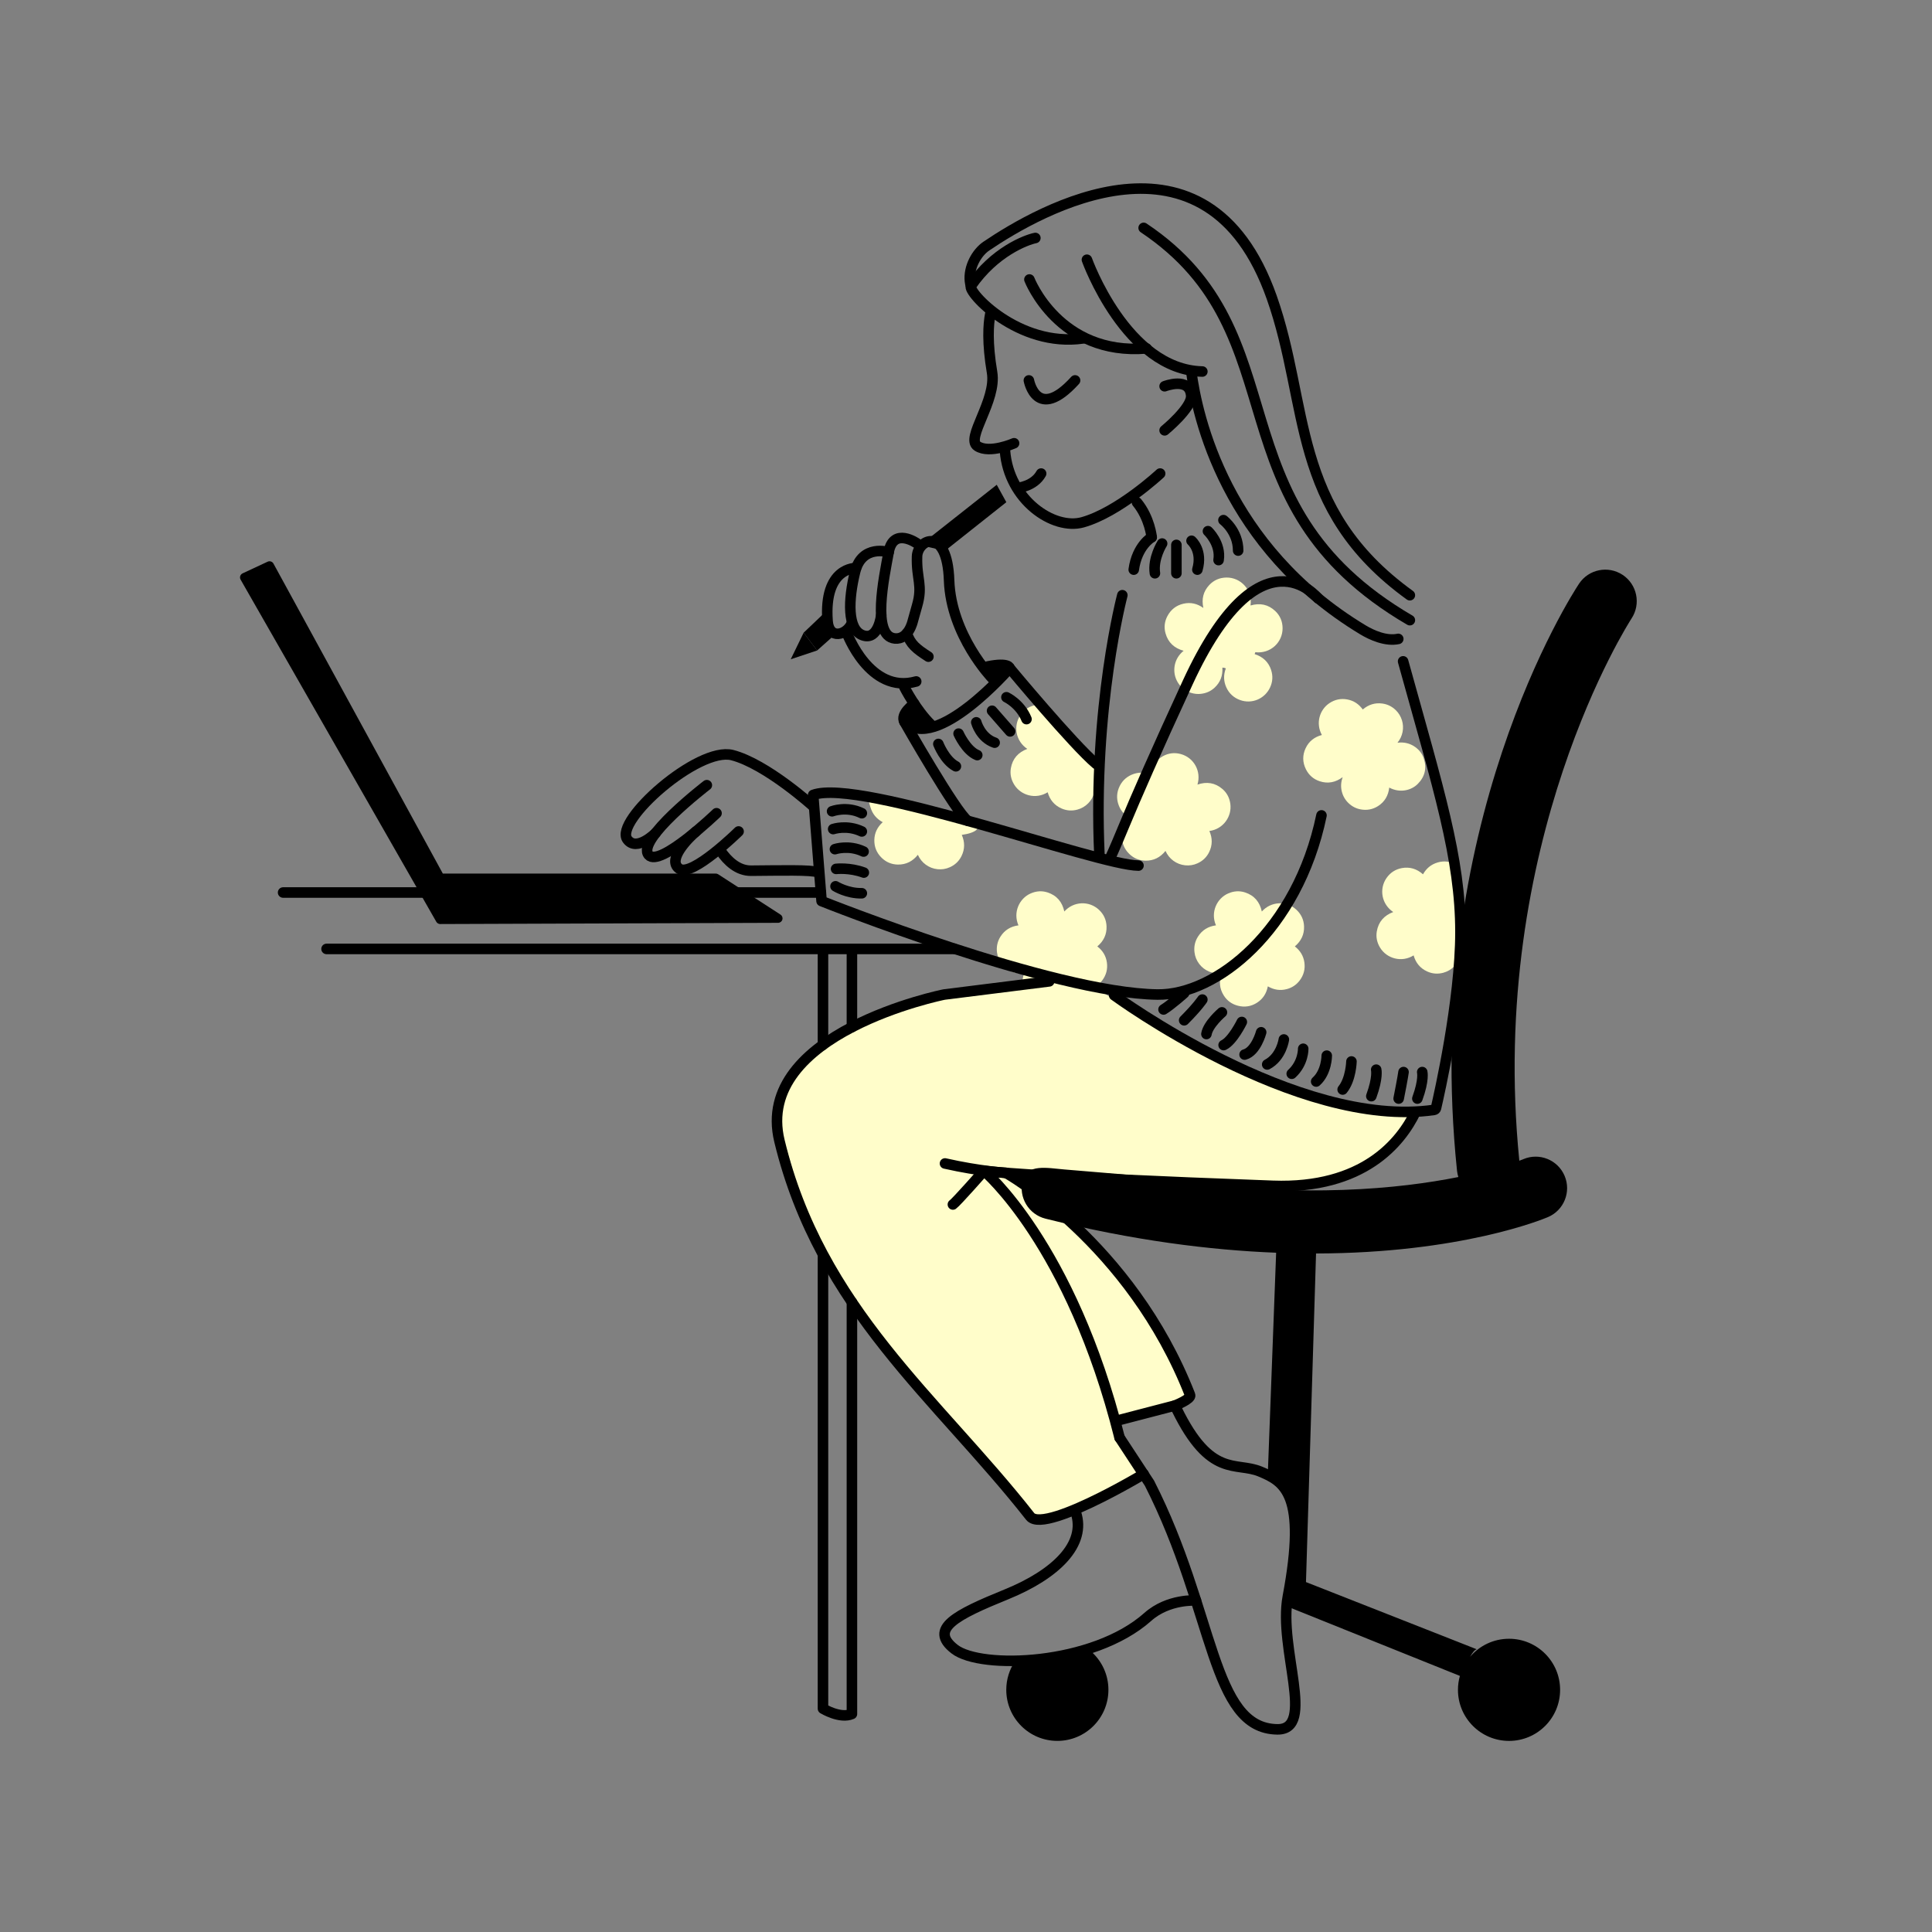 <?xml version="1.0" encoding="UTF-8"?> <svg xmlns="http://www.w3.org/2000/svg" id="Layer_5" data-name="Layer 5" viewBox="0 0 1100 1100"><rect x="0" y="0" width="1100" height="1100" fill="#808080" stroke="none"/><defs><style> .cls-1 { fill-rule: evenodd; } .cls-1, .cls-2, .cls-3 { stroke: #000; stroke-linecap: round; stroke-linejoin: round; stroke-width: 6px; } .cls-1, .cls-4, .cls-3 { fill: none; } .cls-4 { stroke: #1c191d; stroke-miterlimit: 10; stroke-width: 1.02px; } .cls-5, .cls-6 { stroke-width: 0px; } .cls-6 { fill: #fffdca; } </style></defs><path class="cls-6" d="M700.5,457.66c-.47-3.35-1.92-6.22-4.48-8.42-4.21-3.62-9-4.33-14.24-2.53,2.29-7.55-2-15.31-9.44-17.37-3.57-.99-7.02-.59-10.26,1.21-4.07,2.26-6.33,5.8-7.05,10.42-3.59-1.39-7.15-1.41-10.67.1-3.52,1.51-5.98,4.11-7.38,7.67-1.12,2.86-1.24,5.79-.37,8.74,1.11,3.76,3.45,6.53,6.95,8.42-3.02,2.74-4.67,6.06-4.77,10.06-.1,4,1.31,7.45,4.18,10.23,2.54,2.47,5.64,3.78,9.19,3.84,4.69.07,8.46-1.85,11.41-5.56,1.06,2.3,2.52,4.19,4.53,5.64,1.99,1.44,4.21,2.3,6.65,2.56,2.47.26,4.84-.12,7.09-1.15,2.93-1.33,5.15-3.44,6.57-6.32,1.97-3.98,1.94-8.02.16-12.07,7.98-1.07,12.91-8.35,11.92-15.46Z"></path><path class="cls-6" d="M506.38,455.17c-3.52,1.51-9.64-5.59-11.04-2.03-1.12,2.86-.58,3.62.29,6.56,1.11,3.76,3.45,6.53,6.95,8.42-3.02,2.74-4.67,6.06-4.77,10.06-.1,4,1.31,7.45,4.18,10.23,2.54,2.47,5.64,3.78,9.19,3.84,4.69.07,8.46-1.85,11.41-5.56,1.06,2.3,2.52,4.19,4.53,5.64,1.99,1.44,4.21,2.3,6.65,2.56,2.47.26,4.84-.12,7.09-1.15,2.93-1.33,5.15-3.44,6.57-6.32,1.97-3.98,1.94-8.02.16-12.07,7.98-1.07,12.11-4.19,6.62-7.15"></path><path class="cls-6" d="M751.43,444.83c4.66,1.52,8.97.64,13.01-2.34-.94,2.69-1.14,5.29-.52,7.94.62,2.67,1.92,4.97,3.9,6.86,1.97,1.88,4.3,3.08,6.98,3.56,3.52.63,6.82,0,9.83-1.92,3.8-2.44,5.83-6,6.35-10.51,6.11,3.27,12.56,1.59,16.21-2.06,4.15-4.15,5.28-9.1,3.4-14.66-.89-2.63-2.56-4.75-4.83-6.37-2.99-2.14-6.34-2.92-10.09-2.45,1.5-1.88,2.46-3.9,2.9-6.15.44-2.26.31-4.49-.37-6.68-.69-2.19-1.84-4.11-3.49-5.71-2.15-2.1-4.73-3.39-7.7-3.78-4.19-.56-7.87.64-11.11,3.38-2.21-3.06-5.1-5.01-8.78-5.7-3.68-.69-7.11.04-10.22,2.11-5.52,3.68-7.96,11.37-4.28,18.12-4.22,1.12-7.39,3.57-9.25,7.53-1.86,3.96-1.8,7.99.13,11.92,1.67,3.4,4.35,5.74,7.95,6.91Z"></path><path class="cls-6" d="M723.77,381.58c-1.51-4.69-4.76-7.67-9.43-9.16.14-.39.27-.74.39-1.07,8.72.98,15.56-5.71,15.52-13.65-.02-3.82-1.38-7.15-4.16-9.79-4.04-3.82-8.81-4.72-14.1-3.17,1.26-8.9-5.59-16.02-13.7-15.91-3.83.05-7.13,1.44-9.76,4.23-3.46,3.69-4.49,8.07-3.38,13.08-3.48-2.47-7.24-3.36-11.34-2.42-4.1.94-7.15,3.32-9.12,7.03-1.66,3.12-2.04,6.45-1.09,9.84,1.48,5.28,5.04,8.5,10.31,9.93-5.61,4.52-6.5,11.62-3.95,16.87,2.52,5.19,8.03,8.26,13.72,7.66,2.99-.32,5.63-1.45,7.84-3.5,3.32-3.08,4.74-6.94,4.45-11.43.82,0,1.41.14,1.97.45-1.37,3.61-1.34,7.21.25,10.74,1.59,3.53,4.26,5.97,7.9,7.28,6.63,2.4,13.99-.68,17.01-7.12,1.5-3.2,1.74-6.53.65-9.89Z"></path><path class="cls-6" d="M742.67,548.02c-.53-3.79-2.4-6.82-5.45-9.17,3.57-3.02,5.43-6.79,5.25-11.44-.14-3.7-1.6-6.86-4.29-9.39-5.62-5.29-14.48-4.93-19.75.95-1.17-5.41-4.27-9.14-9.55-10.86-3.21-1.05-6.42-.8-9.53.54-6.59,2.84-10.26,10.84-7.03,18.21-4.39.58-7.86,2.65-10.24,6.4-1.72,2.71-2.37,5.7-1.99,8.9.29,2.46,1.19,4.69,2.69,6.66,1.49,1.96,3.37,3.41,5.64,4.36,2.28.96,4.66,1.23,7.17.94-1.64,4.45-1.33,8.67,1.16,12.64,1.89,3.01,4.62,4.97,8.05,5.86,3.87,1.01,7.55.43,10.92-1.74,3.37-2.16,5.35-5.3,6.13-9.3,3.44,2.01,7.02,2.57,10.81,1.57,2.97-.79,5.41-2.41,7.28-4.85,2.32-3.04,3.26-6.49,2.73-10.28Z"></path><path class="cls-6" d="M630.22,548.02c-.53-3.79-2.4-6.82-5.45-9.17,3.57-3.02,5.43-6.79,5.25-11.44-.14-3.7-1.6-6.86-4.29-9.39-5.62-5.29-14.48-4.93-19.75.95-1.17-5.41-4.27-9.14-9.55-10.86-3.21-1.05-6.42-.8-9.53.54-6.59,2.84-10.26,10.84-7.03,18.21-4.39.58-7.86,2.65-10.24,6.4-1.72,2.71-2.37,5.7-1.99,8.9.29,2.46,1.19,4.69,2.69,6.66,1.49,1.96,3.37,3.41,5.64,4.36,2.28.96,4.66,1.23,7.17.94-1.64,4.45-1.33,8.67,1.16,12.64,1.89,3.01,4.62,4.97,8.05,5.86,3.87,1.01,7.55.43,10.92-1.74,3.37-2.16,5.35-5.3,6.13-9.3,3.44,2.01,7.02,2.57,10.81,1.57,2.97-.79,5.41-2.41,7.28-4.85,2.32-3.04,3.26-6.49,2.73-10.28Z"></path><path class="cls-6" d="M818.48,491.07c-3.67,1.08-6.4,3.36-8.28,6.72-3.5-3.09-7.5-4.38-12.08-3.53-3.64.68-6.55,2.58-8.67,5.61-4.42,6.33-2.78,15.04,3.8,19.4-5.19,1.95-8.42,5.55-9.36,11.02-.57,3.33.14,6.47,1.92,9.35,3.77,6.11,12.21,8.58,19.04,4.32,1.21,4.26,3.76,7.39,7.82,9.2,2.93,1.31,5.99,1.52,9.09.68,2.39-.65,4.46-1.86,6.2-3.63,1.72-1.76,2.88-3.83,3.49-6.21.62-2.4.54-4.79-.11-7.24,4.64.98,8.77.06,12.34-2.99,2.7-2.31,4.24-5.29,4.63-8.82.44-3.98-.67-7.53-3.3-10.55-2.63-3.02-7.92,6.06-11.99,5.87,1.49-3.7-1.64-13.16-3.18-16.76-1.21-2.82,1.89-9.75-.79-11.24-3.35-1.86-6.89-2.28-10.57-1.21Z"></path><path class="cls-6" d="M600.02,407.68c-3.5-3.09-5.68-7.16-10.25-6.3-3.64.68-6.55,2.58-8.67,5.61-4.42,6.33-2.78,15.04,3.8,19.4-5.19,1.95-8.42,5.55-9.36,11.02-.57,3.33.14,6.47,1.92,9.35,3.77,6.11,12.21,8.58,19.04,4.32,1.21,4.26,3.76,7.39,7.82,9.2,2.93,1.31,5.99,1.52,9.09.68,2.39-.65,4.46-1.86,6.2-3.63,1.72-1.76,2.88-3.83,3.49-6.21.62-2.4.54-4.79-.11-7.24,4.64.98.78-5.4,1.16-8.93"></path><path class="cls-4" d="M224.49,476s-.2,5.76,1.49,5.51,4.26-3.53,4.26-3.53"></path><path class="cls-6" d="M628.65,565.45l40.33,26.38,80.41,33.65,56.57,7.59s-15.09,25.77-30.76,32.04c-15.66,6.27-34.74,13.49-68.16,9.39-33.42-4.09-148.79-8.32-148.79-8.32l8.59-1.07s75.36,37.53,110.73,129.14l-42.13,14.74,2,9.52,13.72,20.91s-47.85,26.23-58.68,25.77l-7.71-4.02s-121.27-132.96-128.15-172.15c-6.88-39.19-23.88-58.5-2.77-80.61,21.12-22.11,80.9-52.44,127.85-47.7l17.73-1.97,29.22,6.71Z"></path><path class="cls-3" d="M585.8,216.59s4.46,24.07,26.3,0"></path><path class="cls-1" d="M560.21,666.62s-15.67,17.8-17.67,19.16"></path><path class="cls-1" d="M572.74,667.79s-14.6-.81-34.7-5.35"></path><path class="cls-1" d="M514.95,391.34s6.58,12.9,14.98,21.13"></path><path class="cls-3" d="M516.3,360.59c2.14,6.23,5.26,8.74,12.3,13.28"></path><polyline class="cls-5" points="523.92 310.4 567.5 276.01 572.96 285.93 538.03 313.62"></polyline><path class="cls-3" d="M522.13,309.41s-13.51-9.61-16.17,4.97c-2.65,14.58-9.85,47.82,3.53,49.14,7.87.78,10.19-9.88,10.19-9.88l2.41-8.59c3.51-11.94-.39-15.26.04-28.27.32-9.68,17.17-17.65,18.25,13.68,1.09,31.33,24.46,55.6,24.46,55.6"></path><path class="cls-3" d="M505.96,314.38s-15.19-4.73-19.1,11.15-4.6,32.91,4.33,36.16c8.93,3.25,10.54-11.43,10.54-11.43"></path><path class="cls-3" d="M487.36,323.43s-18.47-.79-16.17,30.21c.8,10.76,10.62,8,13.64,1.52"></path><path class="cls-3" d="M482.11,360.22s12.95,35.25,39.54,27.78"></path><path class="cls-3" d="M465.64,496.62c-3.55-1.47-21.61-.99-38-.88-7.57.05-13.38-5.44-17.44-11.37"></path><path class="cls-5" d="M444.38,520.73l-35.46-22.94c-.41-.27-.88-.41-1.38-.41h-155.41s-96.43-176.49-96.43-176.49c-.64-1.18-2.09-1.65-3.31-1.09l-14.26,6.65c-.65.3-1.14.86-1.35,1.54-.22.68-.14,1.42.22,2.04l111.42,194.8c.44.77,1.26,1.26,2.15,1.28.02,0,.05,0,.07,0l192.37-.69c1.13,0,2.12-.75,2.43-1.83.32-1.08-.11-2.24-1.06-2.85Z"></path><line class="cls-3" x1="485.05" y1="584.8" x2="485.05" y2="541.14"></line><path class="cls-3" d="M468.57,715.7v257.13s9.82,5.96,16.48,3.04v-234.47"></path><line class="cls-3" x1="468.57" y1="541.58" x2="468.57" y2="594.88"></line><polyline class="cls-5" points="468.63 349.69 457.57 360.22 465.23 370.36 473.68 362.84"></polyline><path class="cls-3" d="M660.54,269.62s-23.66,22.05-44.14,27.76c-16.52,4.61-42.05-12.55-44.21-40.75"></path><path class="cls-3" d="M579.44,277.8s9.33-.88,13.34-8.18"></path><path class="cls-3" d="M663.09,219.92s14.31-5.61,15.12,5.35c.51,6.95-15.12,19.75-15.12,19.75"></path><path class="cls-3" d="M637.43,818.51c-27.72-110.54-77.22-151.89-77.22-151.89,0,0,23.87,3.44,164.48,8.54,51.63,1.87,72.92-24.77,81.27-42.09"></path><path class="cls-3" d="M648.82,840.67c15.83-9.6-53.61,33.78-62.31,22.7-52.85-67.31-119.49-117.83-142.72-213.75-14.94-61.69,93.75-83.37,93.75-83.37l59.84-7.5"></path><path class="cls-3" d="M612.54,861.17c6.03,17.96-11.18,35.07-39.61,46.63-28.43,11.57-44.38,19.57-29.41,31.17,14.97,11.6,78.66,9.53,109.99-18.38,11.71-10.43,27.43-9.33,27.43-9.33"></path><path class="cls-3" d="M669.51,801.38c.15.32.31.64.46.96,19.34,39.55,33.64,29.73,47.51,35.49,13.87,5.76,26.74,12.89,15.75,71.26-5.55,29.49,16.26,75.84-5.99,75.53-37.67-.52-35.28-66.45-72.77-140.14l-17.04-25.97"></path><path class="cls-3" d="M572.74,667.79s70.91,39.65,104.83,126.47c.89,2.28-8.59,5.99-8.59,5.99"></path><path class="cls-3" d="M634.35,566.65s104.28,76.64,182.18,65.27c.52-.08.94-.47,1.06-.98,1.72-7.37,13.93-61.08,13.93-100.25,0-42.14-12.4-81.15-32.65-154.15"></path><path class="cls-3" d="M752.39,464.25c-13.57,65.49-60.02,102.43-93.33,101.99-60.11-.79-191.29-53.2-191.29-53.2l-4.78-60.44c26.69-9.82,162.52,40.22,185.21,40.22"></path><path class="cls-3" d="M655.72,305.89s-1.02-10.89-8.36-19.83"></path><path class="cls-3" d="M624.15,434.95c-13-10.9-49.26-54.53-49.26-54.53,0,0-42.01,48.35-59.95,30.57"></path><line class="cls-3" x1="668.97" y1="800.25" x2="635.43" y2="808.99"></line><path class="cls-3" d="M616.74,192.66c-36.91,5.39-66.17-26.59-63.9-29.9,13.28-19.33,31.25-26.15,36.65-27.26"></path><path class="cls-3" d="M586.11,159.13s16.79,43.47,66.7,39.25"></path><path class="cls-3" d="M618.85,147.88s22.37,62.63,65.72,63.65"></path><path class="cls-3" d="M651.15,129.75c90.88,60.79,36.6,156.31,151.56,223.35"></path><path class="cls-3" d="M678.25,211.41c3.34,25.83,19.6,100.02,97.67,147.15,5.14,3.11,13.23,6.7,20.19,5.21"></path><g><path class="cls-5" d="M621.04,940.12l-43.14,5.73c-3.14,4.64-4.97,10.24-4.97,16.26,0,16.06,13.02,29.08,29.08,29.08s29.08-13.02,29.08-29.08c0-8.78-3.89-16.66-10.05-21.99Z"></path><path class="cls-5" d="M928.92,352.14c5.45-8.25,3.2-19.36-5.05-24.82-8.25-5.46-19.37-3.22-24.84,5.03-3.68,5.55-89.91,138.17-69.46,334.25.13,1.23.39,2.42.75,3.56-33.22,6.63-88,12.29-160.9,1.84-20.42-2.93-44.96-4.54-63.44-6.16-9.82-.86-21.35-3.31-23.75,6.29-2.4,9.6,3.44,19.33,13.05,21.73,49.69,12.41,93.64,17.91,131.3,19.39l-4.72,125.32s11.38,1.75,14.79,20.03c4.08,21.88-1.53,36.39-4.04,55.95l98.59,39.64c-.71,2.52-1.1,5.18-1.1,7.93,0,16.06,13.02,29.08,29.08,29.08s29.08-13.02,29.08-29.08-13.02-29.08-29.08-29.08c-8.89,0-16.84,3.99-22.17,10.27,1.32-2.31,2.68-4.1,3.8-4.28l-97.24-38.26,5.73-187.09c82.44-.19,129.16-19.49,132.05-20.72,9.11-3.88,13.34-14.41,9.46-23.51-3.88-9.11-14.41-13.35-23.51-9.46-.08.03-.85.35-2.26.87-18.24-181.62,63.06-307.46,63.89-308.71Z"></path></g><path class="cls-3" d="M639.01,338.89s-16.84,63.36-13.05,147.85"></path><polyline class="cls-5" points="457.57 360.22 450.21 375.36 465.23 370.36"></polyline><path class="cls-3" d="M802.71,338.89c-68.38-49.36-56.87-107.93-78.66-169.63-36.95-104.61-132.51-49.42-162.42-29.17-5.59,3.78-10.23,12.13-9.38,19.99.12,1.09.31,2.03.59,2.68"></path><path class="cls-3" d="M655.72,305.89s-8.36,4.77-10.22,18.44"></path><path class="cls-3" d="M661.66,309.47s-5.38,8.46-4.1,16.93"></path><line class="cls-3" x1="669.79" y1="310.24" x2="669.79" y2="326.39"></line><path class="cls-3" d="M678.41,307.89s6.48,5.59,3.33,16.44"></path><path class="cls-3" d="M687.76,302.42s7.55,7.05,6.05,16.48"></path><path class="cls-3" d="M696.58,296.14s8.37,6.28,8.37,17.34"></path><path class="cls-3" d="M473.75,461.91s8.27-3.17,16.94,1.1"></path><path class="cls-3" d="M475.37,483.48s7.84-2.68,16.32,1.36"></path><path class="cls-3" d="M474.37,472.04s7.84-2.68,16.32,1.36"></path><path class="cls-3" d="M476.03,494.71s7.78-.89,15.8,2.1"></path><path class="cls-3" d="M475.71,504.62s6.74,4.16,14.98,3.96"></path><path class="cls-3" d="M534.26,423.58s3.62,9.38,9.99,12.72"></path><path class="cls-3" d="M545.78,417.69s4.32,9.71,10.63,12.24"></path><path class="cls-3" d="M555.85,411.26s2.39,8.83,10.46,11.58"></path><line class="cls-3" x1="564.84" y1="404.68" x2="575.12" y2="416.43"></line><path class="cls-3" d="M573.02,396.99s7.87,3.7,11.42,12.45"></path><path class="cls-3" d="M809.76,610.39s1.12,4.45-2.77,15.09"></path><path class="cls-3" d="M783.55,609.02s1.12,4.45-2.77,15.09"></path><path class="cls-3" d="M799.11,610.39s-.45,3.44-2.77,15.09"></path><path class="cls-3" d="M769.46,604.36s-.25,10.07-5.01,15.97"></path><path class="cls-3" d="M755.4,601.04s0,9.35-6.02,14.73"></path><path class="cls-3" d="M741.99,597.12s.2,8.09-6.53,14.23"></path><path class="cls-3" d="M674.21,565.45s-7.31,6.55-11.74,9.3"></path><path class="cls-3" d="M684.57,569.11s-2.84,4.29-10.36,11.8"></path><path class="cls-3" d="M707.04,581.87s-5.26,10.79-10.36,13.16"></path><path class="cls-3" d="M695.72,576.4s-7.91,6.73-8.83,12.33"></path><path class="cls-3" d="M718.05,587.73s-2.92,10.98-9.43,12.7"></path><path class="cls-3" d="M730.97,591.83s-1.32,9.93-9.47,14.23"></path><line class="cls-3" x1="161.19" y1="508.16" x2="467.39" y2="508.16"></line><line class="cls-3" x1="543.32" y1="540.28" x2="185.93" y2="540.28"></line><path class="cls-3" d="M563.84,178.76c-1.17,5.96-1.84,16.38,1,33.26,2.71,16.11-15.31,37.49-8.35,42,6.96,4.51,20.88-1.65,20.88-1.65"></path><path class="cls-3" d="M750.45,340.69s-32.92-41.52-74.13,47.73c-9.29,20.12-16.67,36.46-22.51,49.67-6.15,13.89-10.6,24.32-13.81,32.06-6.4,15.44-7.83,18.18-7.83,18.18"></path><path class="cls-3" d="M520.5,400.69s-8.19,5.84-5.55,10.31c0,0,29.38,51.63,36.03,56.32"></path><polygon class="cls-5" points="525.71 414.46 528.34 412.47 519.48 402.96 514.95 407.57 516.2 413.11 525.71 414.46"></polygon><path class="cls-2" d="M574.9,380.42s-.15-3.48-12.46-.98l3.88,8.57,8.58-7.58Z"></path><path class="cls-3" d="M407.96,463.02s-32.35,31.08-38.62,23.8c-7.45-8.66,33.1-39.77,33.1-39.77"></path><path class="cls-3" d="M373.32,474.26s-10.81,10.93-16.15,3.68c-7.7-10.46,40.36-52.99,59.75-48.01s46.07,29.12,46.07,29.12"></path><path class="cls-3" d="M420.52,473.4s-26.73,26.35-33.83,21.19,5.33-17.55,9.6-21.19"></path></svg> 